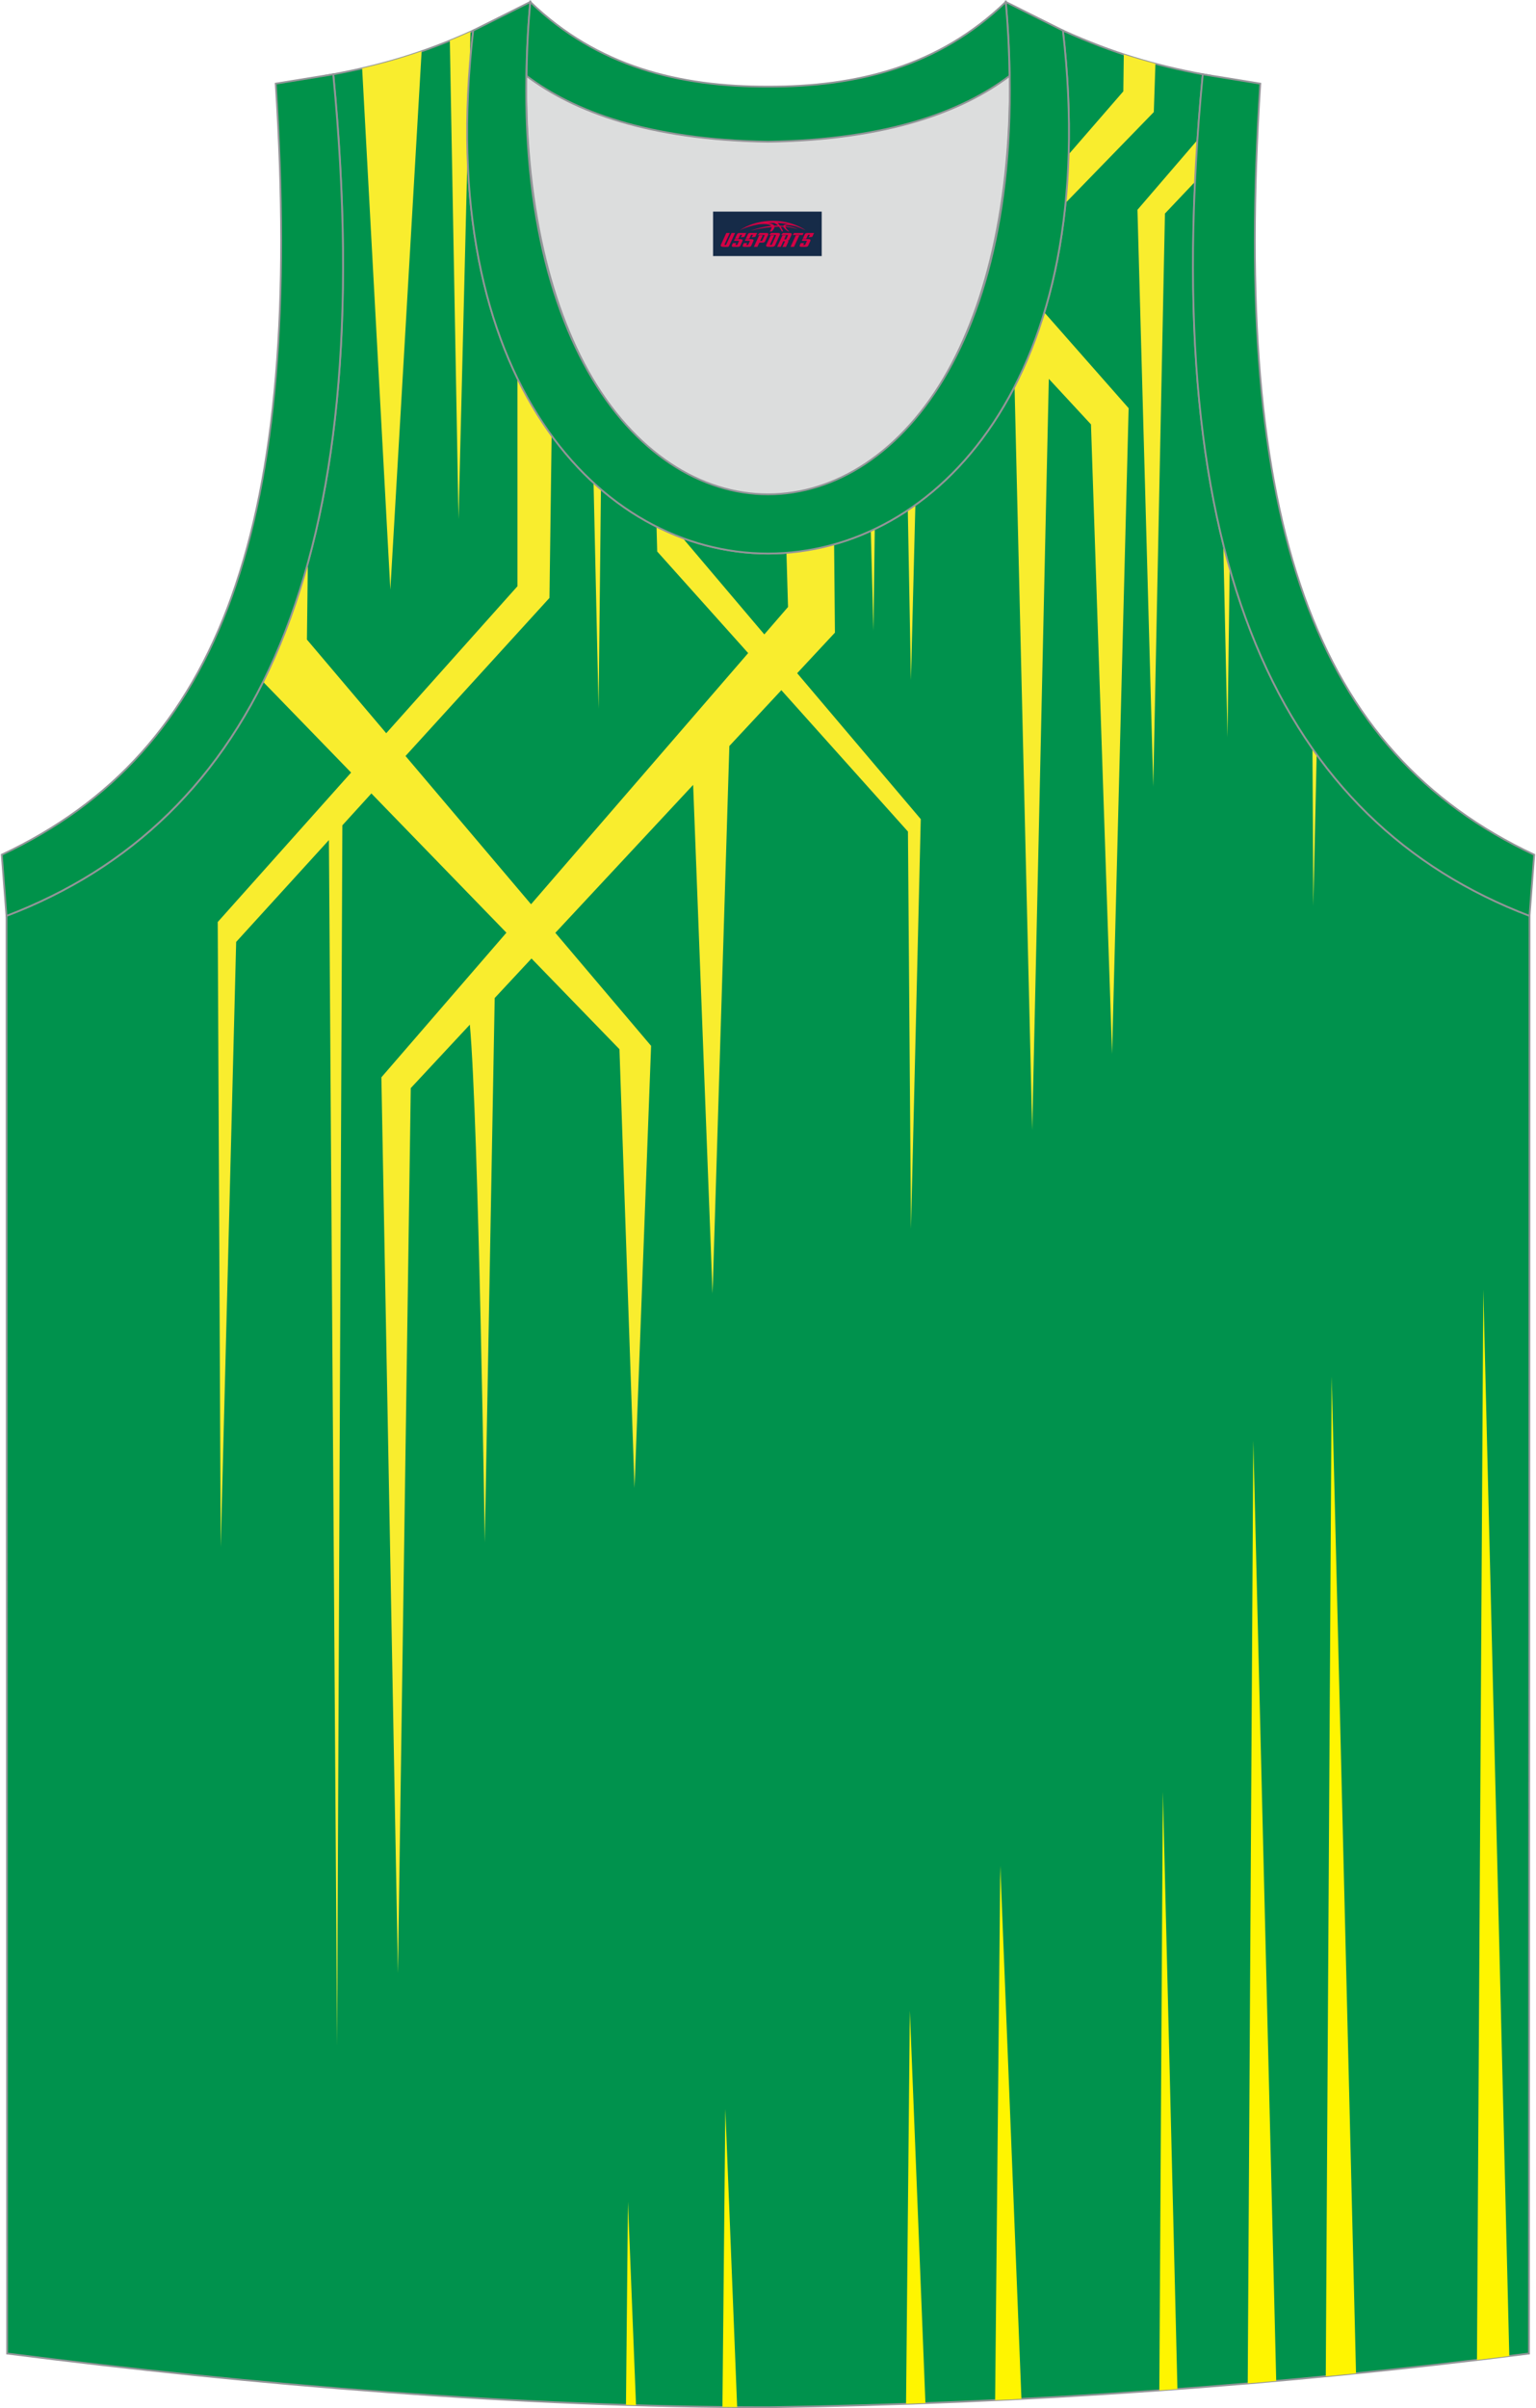 <?xml version="1.0" encoding="utf-8"?>
<!-- Generator: Adobe Illustrator 22.0.0, SVG Export Plug-In . SVG Version: 6.00 Build 0)  -->
<svg xmlns="http://www.w3.org/2000/svg" xmlns:xlink="http://www.w3.org/1999/xlink" version="1.1" id="图层_1" x="0px" y="0px" width="339.31px" height="531.8px" viewBox="0 0 339.31 531.8" enable-background="new 0 0 339.31 531.8" xml:space="preserve">
<g>
	<path fill="#DCDDDD" d="M169.67,31.31c26.45-0.42,42.91-6.7,53.28-14.5c0.02-0.06,0.03-0.12,0.05-0.18   c1.15,124.07-107.8,124.07-106.66,0c0.02,0.06,0.03,0.12,0.05,0.18C126.75,24.61,143.22,30.89,169.67,31.31z"/>
	<path fill="#00924D" stroke="#939598" stroke-width="0.4" stroke-miterlimit="22.926" d="M169.64,531.6c0.02,0,0.03,0,0.05,0   H169.64L169.64,531.6L169.64,531.6L169.64,531.6z M169.69,531.6c57.37-0.83,113.32-4.88,168.06-11.86l0.14-317.49   c-54.53-20.78-82.65-77.24-72.18-185.84l0.02,0c-10.65-2-19.74-4.62-30.92-9.66c17.79,153.99-148.06,153.99-130.27,0   c-11.18,5.04-20.27,7.66-30.92,9.66l0.02,0C84.09,125.01,55.97,181.48,1.44,202.25l0.14,317.49   C55.88,526.67,114.98,531.6,169.69,531.6z"/>
	<g>
		<g>
			<path fill="#F9ED2E" d="M80,15.08l6.23,115.14l6.91-118.91C88.71,12.86,84.43,14.07,80,15.08z"/>
			<path fill="#F9ED2E" d="M99.37,8.96l1.92,105.66l1.98-80.48c-0.18-5.97-0.02-12.26,0.46-18.83l0.2-8.3     C102.38,7.71,100.86,8.36,99.37,8.96z"/>
			<path fill="#F9ED2E" d="M131.12,106.6l1.11,49.87l0.52-48.41C132.2,107.58,131.66,107.1,131.12,106.6z"/>
			<path fill="#F9ED2E" d="M173.73,122.07l0.35,11.97l-56.77,65.65l-27.73-32.74l31.8-34.91l0.48-35.86     c-2.77-3.81-5.3-8.04-7.55-12.68v45.96l-28.99,32.46l-17.52-20.68l0.2-16.85c-2.65,9.6-5.95,18.32-9.87,26.19l19.43,20.03     l-29.46,33l0.66,138.01l3.41-133.61l20.49-22.5l1.81,266.27l1.16-269.52l6.41-7.04l29.83,30.75l-27.62,31.94l3.66,197.84     l2.83-195.46l13.05-14.01c1.93,21.33,3.3,114.36,3.3,114.36l2.19-120.24l8.13-8.73l19.43,20.03l3.33,96.9l3.66-97.64     l-21.15-24.96l30.44-32.67l4.29,112.33l3.71-120.92l23.32-25.03l-0.18-19.53C180.78,121.17,177.26,121.8,173.73,122.07z"/>
			<path fill="#F9ED2E" d="M145.03,116.28l0.15,5.51l55.39,61.85l0.67,87.73l2.16-90.48L151,119.04l0-0.18     C148.98,118.13,146.99,117.27,145.03,116.28z"/>
			<path fill="#F9ED2E" d="M192.36,117.21l0.59,22.03l0.29-22.42C192.95,116.95,192.65,117.07,192.36,117.21z"/>
			<path fill="#F9ED2E" d="M248.25,12.02l-0.1,8.15L236.06,34.1c-0.11,3.7-0.35,7.28-0.7,10.74l19.52-20.09l0.36-10.68     C252.92,13.47,250.6,12.79,248.25,12.02L248.25,12.02z M200.54,112.64l0.69,37.56l0.98-38.72     C201.66,111.88,201.11,112.26,200.54,112.64z"/>
			<path fill="#F9ED2E" d="M224.12,85.36l3.9,164.18l3.67-165.88L241,93.72l4.66,139.02l3.66-142.6l-18.64-21.17     C228.86,74.93,226.66,80.4,224.12,85.36z"/>
			<path fill="#F9ED2E" d="M264.51,30.93l-13.24,15.4l3.49,127.37l2.58-126.54l6.64-7.01C264.13,37.13,264.3,34.06,264.51,30.93     L264.51,30.93z M270.23,120.19l0.93,42.59l0.48-37.3C271.15,123.74,270.67,121.98,270.23,120.19z"/>
			<path fill="#F9ED2E" d="M289.93,165.31l0.19,34.73l0.74-33.44C290.55,166.17,290.23,165.75,289.93,165.31z"/>
		</g>
		<path fill="#FFF500" d="M292.87,524.77l1.31-220.8l5.37,220.14C297.33,524.34,295.1,524.56,292.87,524.77z"/>
		<path fill="#FFF500" d="M275.63,526.34l1.23-208.22l5.06,207.67C279.83,525.98,277.74,526.16,275.63,526.34z"/>
		<path fill="#FFF500" d="M256.1,527.88l0.78-132.21l3.22,131.92C258.76,527.68,257.43,527.78,256.1,527.88z"/>
		<path fill="#FFF500" d="M219.83,530.04l1.14-118l4.67,117.71C223.71,529.86,221.77,529.95,219.83,530.04z"/>
		<path fill="#FFF500" d="M200.15,530.85l0.84-86.82l3.44,86.66C203,530.75,201.57,530.8,200.15,530.85z"/>
		<path fill="#FFF500" d="M159.59,531.55l0.64-65.83l2.61,65.86C161.75,531.57,160.67,531.56,159.59,531.55z"/>
		<polygon fill="#FFF500" points="138.28,531.09 138.72,486.23 140.5,531.16   "/>
		<path fill="#FFF500" d="M326.27,521.16l1.4-236.39l5.74,235.52C331.04,520.59,328.66,520.88,326.27,521.16z"/>
	</g>
	<path fill="none" stroke="#939598" stroke-width="0.216" stroke-miterlimit="22.926" d="M169.66,31.31   c26.45-0.42,42.91-6.7,53.28-14.5c0.02-0.06,0.03-0.12,0.05-0.18c1.15,124.07-107.81,124.07-106.66,0   c0.02,0.06,0.03,0.12,0.05,0.18C126.75,24.61,143.21,30.89,169.66,31.31z"/>
	<path fill="#00924A" stroke="#939598" stroke-width="0.4" stroke-miterlimit="22.926" d="M1.43,202.25   c54.53-20.78,82.65-77.24,72.18-185.84l-12.7,2.06C67.21,116.14,48.89,166,0.39,188.75L1.43,202.25z"/>
	<path fill="#00924B" stroke="#939598" stroke-width="0.4" stroke-miterlimit="22.926" d="M117.14,0.43   c-12.97,144.98,118.01,144.98,105.04,0l12.62,6.31c17.79,154-148.06,153.99-130.27,0L117.14,0.43z"/>
	<path fill="#00924B" stroke="#939598" stroke-width="0.4" stroke-miterlimit="22.926" d="M117.14,0.43   c14.82,14.3,32.92,18.75,52.52,18.7c19.6,0.05,37.7-4.4,52.52-18.7c0.5,5.62,0.77,11.01,0.82,16.19c-0.02,0.06-0.03,0.13-0.05,0.19   c-10.36,7.79-26.83,14.07-53.28,14.49c-26.45-0.42-42.92-6.7-53.28-14.49c-0.02-0.06-0.03-0.13-0.05-0.19   C116.37,11.45,116.64,6.06,117.14,0.43z"/>
	<path fill="#00924A" stroke="#939598" stroke-width="0.4" stroke-miterlimit="22.926" d="M337.88,202.25   c-54.53-20.78-82.65-77.24-72.18-185.84l12.7,2.06c-6.3,97.67,12.01,147.53,60.51,170.28L337.88,202.25z"/>
	
</g>
<g id="tag_logo">
	<rect y="46.73" fill="#162B48" width="24" height="9.818" x="157.52"/>
	<g>
		<path fill="#D30044" d="M173.48,49.92l0.005-0.011c0.131-0.311,1.085-0.262,2.351,0.071c0.715,0.24,1.44,0.54,2.193,0.9    c-0.218-0.147-0.447-0.289-0.682-0.42l0.011,0.005l-0.011-0.005c-1.478-0.845-3.218-1.418-5.1-1.62    c-1.282-0.115-1.658-0.082-2.411-0.055c-2.449,0.142-4.68,0.905-6.458,2.095c1.26-0.638,2.722-1.075,4.195-1.336    c1.467-0.18,2.476-0.033,2.771,0.344c-1.691,0.175-3.469,0.633-4.555,1.075c1.156-0.338,2.967-0.665,4.647-0.813    c0.016,0.251-0.115,0.567-0.415,0.96h0.475c0.376-0.382,0.584-0.725,0.595-1.004c0.333-0.022,0.66-0.033,0.971-0.033    C172.31,50.36,172.52,50.71,172.72,51.1h0.262c-0.125-0.344-0.295-0.687-0.518-1.036c0.207,0,0.393,0.005,0.567,0.011    c0.104,0.267,0.496,0.66,1.058,1.025h0.245c-0.442-0.365-0.753-0.753-0.835-1.004c1.047,0.065,1.696,0.224,2.885,0.513    C175.3,50.18,174.56,50.01,173.48,49.92z M171.04,49.83c-0.164-0.295-0.655-0.485-1.402-0.551    c0.464-0.033,0.922-0.055,1.364-0.055c0.311,0.147,0.589,0.344,0.84,0.589C171.58,49.81,171.31,49.82,171.04,49.83z M173.02,49.88c-0.224-0.016-0.458-0.027-0.715-0.044c-0.147-0.202-0.311-0.398-0.502-0.6c0.082,0,0.164,0.005,0.24,0.011    c0.72,0.033,1.429,0.125,2.138,0.273C173.51,49.48,173.13,49.64,173.02,49.88z"/>
		<path fill="#D30044" d="M160.44,51.46L159.27,54.01C159.09,54.38,159.36,54.52,159.84,54.52l0.873,0.005    c0.115,0,0.251-0.049,0.327-0.175l1.342-2.891H161.6L160.38,54.09H160.21c-0.147,0-0.185-0.033-0.147-0.125l1.156-2.504H160.44L160.44,51.46z M162.3,52.81h1.271c0.36,0,0.584,0.125,0.442,0.425L163.54,54.27C163.44,54.49,163.17,54.52,162.94,54.52H162.02c-0.267,0-0.442-0.136-0.349-0.333l0.235-0.513h0.742L162.47,54.05C162.45,54.1,162.49,54.11,162.55,54.11h0.18    c0.082,0,0.125-0.016,0.147-0.071l0.376-0.813c0.011-0.022,0.011-0.044-0.055-0.044H162.13L162.3,52.81L162.3,52.81z M163.12,52.74h-0.78l0.475-1.025c0.098-0.218,0.338-0.256,0.578-0.256H164.84L164.45,52.3L163.67,52.42l0.262-0.562H163.64c-0.082,0-0.12,0.016-0.147,0.071L163.12,52.74L163.12,52.74z M164.71,52.81L164.54,53.18h1.069c0.06,0,0.06,0.016,0.049,0.044    L165.28,54.04C165.26,54.09,165.22,54.11,165.14,54.11H164.96c-0.055,0-0.104-0.011-0.082-0.06l0.175-0.376H164.31L164.08,54.19C163.98,54.38,164.16,54.52,164.43,54.52h0.916c0.24,0,0.502-0.033,0.605-0.251l0.475-1.031c0.142-0.3-0.082-0.425-0.442-0.425H164.71L164.71,52.81z M165.52,52.74l0.371-0.818c0.022-0.055,0.06-0.071,0.147-0.071h0.295L166.07,52.41l0.791-0.115l0.387-0.845H165.8c-0.24,0-0.48,0.038-0.578,0.256L164.75,52.74L165.52,52.74L165.52,52.74z M167.92,53.2h0.278c0.087,0,0.153-0.022,0.202-0.115    l0.496-1.075c0.033-0.076-0.011-0.12-0.125-0.12H167.37l0.431-0.431h1.522c0.355,0,0.485,0.153,0.393,0.355l-0.676,1.445    c-0.06,0.125-0.175,0.333-0.644,0.327l-0.649-0.005L167.31,54.52H166.53l1.178-2.558h0.785L167.92,53.2L167.92,53.2z     M170.51,54.01c-0.022,0.049-0.06,0.076-0.142,0.076h-0.191c-0.082,0-0.109-0.027-0.082-0.076l0.944-2.051h-0.785l-0.987,2.138    c-0.125,0.273,0.115,0.415,0.453,0.415h0.72c0.327,0,0.649-0.071,0.769-0.322l1.085-2.384c0.093-0.202-0.06-0.355-0.415-0.355    h-1.533l-0.431,0.431h1.38c0.115,0,0.164,0.033,0.131,0.104L170.51,54.01L170.51,54.01z M173.23,52.88h0.278    c0.087,0,0.158-0.022,0.202-0.115l0.344-0.753c0.033-0.076-0.011-0.12-0.125-0.12h-1.402l0.425-0.431h1.527    c0.355,0,0.485,0.153,0.393,0.355l-0.529,1.124c-0.044,0.093-0.147,0.18-0.393,0.18c0.224,0.011,0.256,0.158,0.175,0.327    l-0.496,1.075h-0.785l0.54-1.167c0.022-0.055-0.005-0.087-0.104-0.087h-0.235L172.46,54.52h-0.785l1.178-2.558h0.785L173.23,52.88L173.23,52.88z M175.8,51.97L174.62,54.52h0.785l1.184-2.558H175.8L175.8,51.97z M177.31,51.9l0.202-0.431h-2.1l-0.295,0.431    H177.31L177.31,51.9z M177.29,52.81h1.271c0.36,0,0.584,0.125,0.442,0.425l-0.475,1.031c-0.104,0.218-0.371,0.251-0.605,0.251    h-0.916c-0.267,0-0.442-0.136-0.349-0.333l0.235-0.513h0.742L177.46,54.05c-0.022,0.049,0.022,0.06,0.082,0.06h0.18    c0.082,0,0.125-0.016,0.147-0.071l0.376-0.813c0.011-0.022,0.011-0.044-0.049-0.044h-1.069L177.29,52.81L177.29,52.81z     M178.1,52.74H177.32l0.475-1.025c0.098-0.218,0.338-0.256,0.578-0.256h1.451l-0.387,0.845l-0.791,0.115l0.262-0.562h-0.295    c-0.082,0-0.12,0.016-0.147,0.071L178.1,52.74z"/>
	</g>
</g>
</svg>